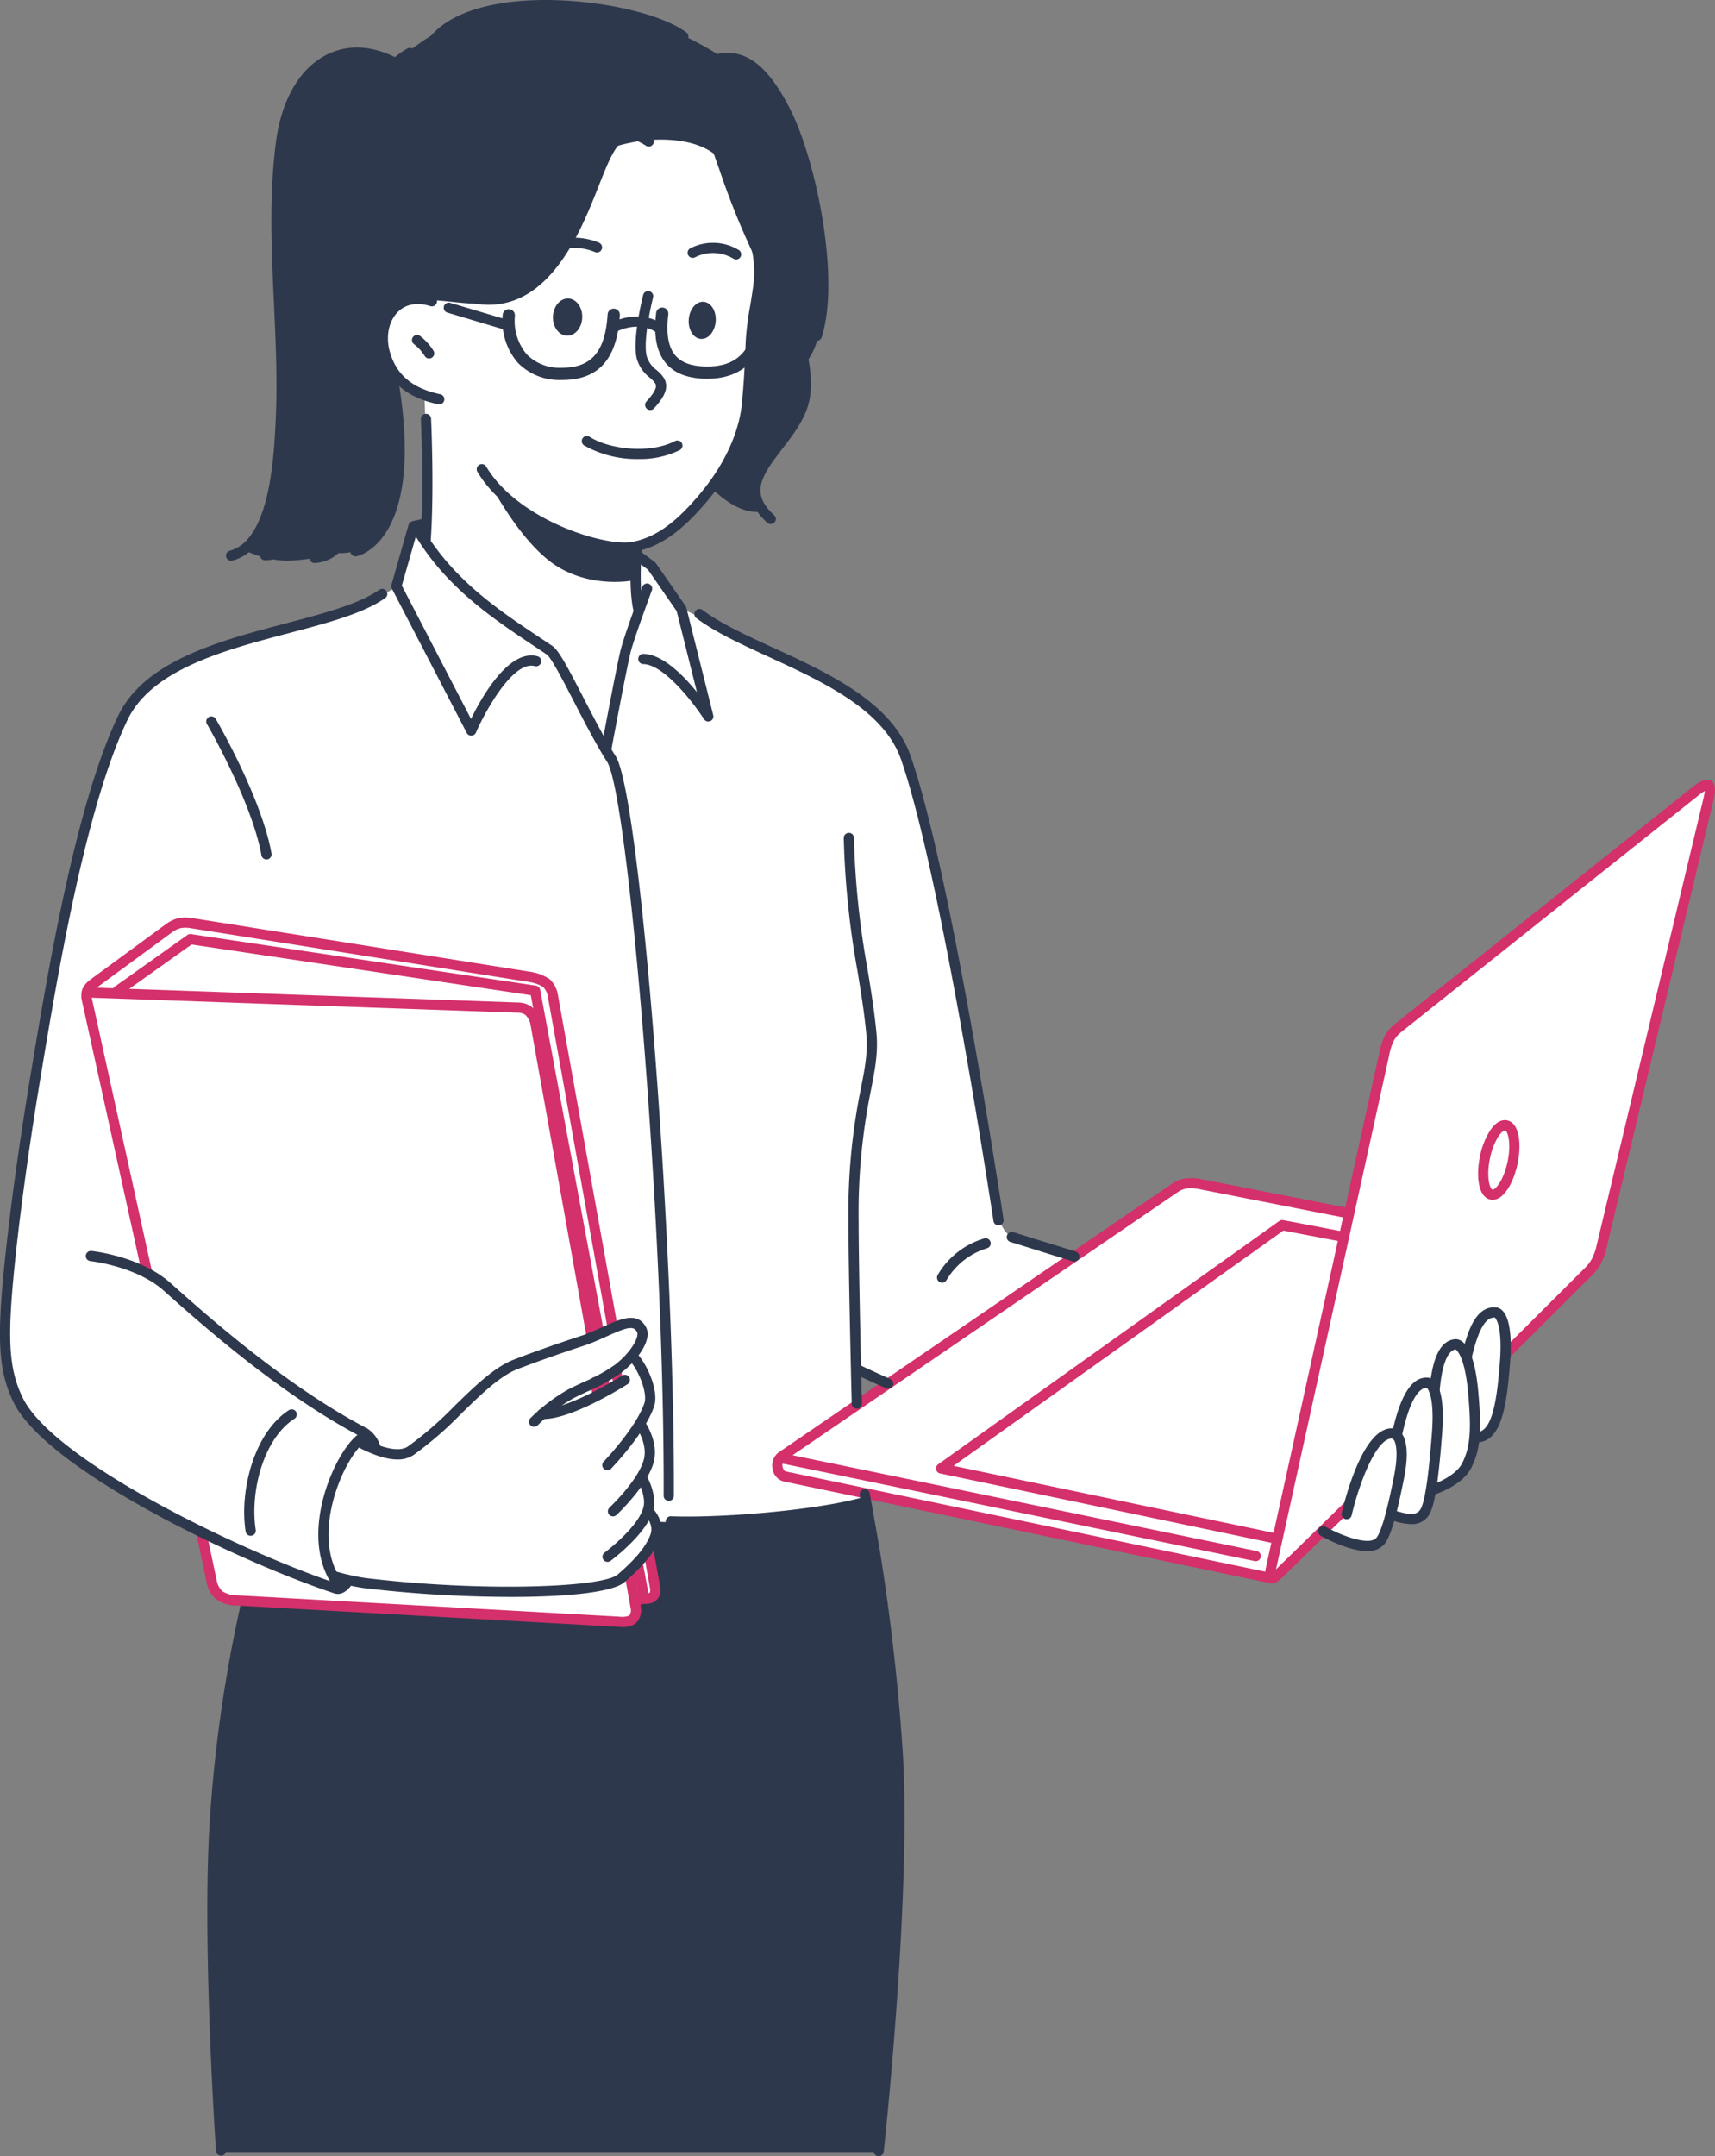 <svg xmlns="http://www.w3.org/2000/svg" xmlns:xlink="http://www.w3.org/1999/xlink" width="351.318" height="441.423" viewBox="0 0 351.318 441.423">
  <rect x="0" y="0" width="351.318" height="441.423" fill="#808080" stroke="none"/>
  <defs>
    <clipPath id="clip-path">
      <rect id="Rectangle_85728" data-name="Rectangle 85728" width="351.318" height="441.423" fill="none"/>
    </clipPath>
  </defs>
  <g id="Group_158911" data-name="Group 158911" transform="translate(-1118 5.999)">
    <g id="Group_158910" data-name="Group 158910" transform="translate(1118 -5.999)" clip-path="url(#clip-path)">
      <path id="Path_242404" data-name="Path 242404" d="M778.888,1176.321l-30.99-4.56-96.008,23.521s-5.523,19.357-6.809,47.747,1.665,65.815,1.665,65.815H781.232s4.708-40.85,4.3-72.8a325.291,325.291,0,0,0-6.644-59.727" transform="translate(-601.244 -868.251)" fill="#2e384d" fill-rule="evenodd"/>
      <path id="Path_242405" data-name="Path 242405" d="M643.523,432.555l-6.515-8.981-2.567-1.5-43.421-6.634-2.737.477L584.7,428.077a72.771,72.771,0,0,1-18.007,7.185c-8.889,2.207-18.893,4.445-26.952,8.95-4.1,2.291-8.17,4.885-10.355,8.939-11.464,21.271-20.871,89.58-20.871,89.58s-5.588,32.8-3.362,45.177c2.136,11.876,15.111,20.391,27.889,27.516A281.712,281.712,0,0,0,571.8,632.837l65.952-13.493a119.326,119.326,0,0,0,13.755.041c3.138-.2,11.38-.825,17.351-1.654a120.915,120.915,0,0,0,11.9-2.2L679.1,602.282l.183-6.641-.309-7.276,7.583,3.152,37.591-26.16-14.05-4.73a6.645,6.645,0,0,1-1.512-2.271,13.344,13.344,0,0,1-.678-3.311s-2.414-15.465-6.394-37.8c-3.216-18.037-7.3-41.755-13.153-56.061-3.839-9.381-17.15-15.469-26.8-19.967-10.721-5-18.047-8.665-18.047-8.665" transform="translate(-503.543 -307.836)" fill="#fff" fill-rule="evenodd"/>
      <path id="Path_242406" data-name="Path 242406" d="M802.851,14.565a72.974,72.974,0,0,0-7.915-4.383c-6.447-3.136-17.217-6.271-26.48-6.19-6.369.056-12.611.408-17.945,2.573A51.343,51.343,0,0,0,736,15.8s-6.885-3.963-13.343-.722c-5.485,2.753-10.678,11.06-10.9,27.607-.21,15.423,1.895,40.993.132,56.969-1.222,11.081-6.538,16.036-6.538,16.036a20.95,20.95,0,0,0,8.307,2.065,36.88,36.88,0,0,0,10.057-1.617s8.282,1.315,11.219-7.782.808-29.413.808-29.413,50.271,4.961,60.846,19.083c9.1,12.146,14.919,9.484,14.919,9.484s-2.884-2.607-.776-7.82c1.933-4.782,6.68-8.843,8.811-13.916,1.125-2.68.562-8.6.562-8.6s2.4-2.216,3.189-8.448a79.963,79.963,0,0,0-2.358-28.1c-2.256-7.639-5.389-17.748-9.558-22.154-4.284-4.528-8.52-3.9-8.52-3.9" transform="translate(-655.048 -2.957)" fill="#2e384d" fill-rule="evenodd"/>
      <path id="Path_242407" data-name="Path 242407" d="M824.377,115.542c-3.853-6.059-15.149-6.121-22.518-3.7-2.556.842-4.061,7.32-6.41,12.689-3.072,7.024-7.081,13.5-11.654,16.6-6.217,4.216-12.448,2.566-18.079,2.162-4.921-.353-9.621.581-10.328,2.806-4.031,12.685,7.543,16.549,7.543,16.549s.3,7.543.358,15-.107,14.835-.107,14.835,2.355,4.739,8.889,10.513,17.244,12.586,17.244,12.586l10.6,19.31,4.387-20.785,2.575-7.8-.733-11.874s12.282-5.05,18.236-16.3a36.665,36.665,0,0,0,4.768-15.348c.569-5.431.814-13.36.814-13.36l1.9-14.857s-2.353-5.56-4.269-10.614c-1.421-3.75-2.355-7.072-3.211-8.418" transform="translate(-675.979 -81.768)" fill="#fff" fill-rule="evenodd"/>
      <path id="Path_242408" data-name="Path 242408" d="M194.439,620.732l-1.381-.691L129.39,670.876l-1.424,2.157-7.786,34.694-32-6.277-2.635.4L3.636,757.861,3.1,759.575l.843,2.2,100.48,20.918,65.793-63.6,1.6-3.289Z" transform="translate(156.077 -459.438)" fill="#fff" fill-rule="evenodd"/>
      <path id="Path_242409" data-name="Path 242409" d="M933.034,742.214l-2.823-2.025-71.739-11.526-2.93.761-17.9,13.213L850,800.526a26.3,26.3,0,0,1,3.552,2.464c4.3,3.591,12.081,10.509,19.409,16.034A256.677,256.677,0,0,0,895.1,833.655L889.759,865.1l-2.393-.478L861.283,853.8l2.632,11.725,2.512,1.8,82.371,4.767,1.516-1.139.008-3.685,3.025.178,1.025-2.122-1.921-11.478-4.268-26.452Z" transform="translate(-820.021 -539.924)" fill="#fff" fill-rule="evenodd"/>
      <path id="Path_242410" data-name="Path 242410" d="M944.912,742.543l-14.984,10.888,79.344,2.975,4.311.152,3.147,2.857-.958-6.581Z" transform="translate(-906.284 -550.209)" fill="#fff" fill-rule="evenodd"/>
      <path id="Path_242411" data-name="Path 242411" d="M203.326,1038.865a2.536,2.536,0,0,0-3.454.17c-2.016,2.031-3.978,6.945-3.978,6.945s-1.857-2.447-3.534-.635-2.9,7.432-2.9,7.432a3.607,3.607,0,0,0-4.305,1.5c-1.9,2.561-3.308,8.745-3.308,8.745s-2.186-.894-4.576,2.357-4.985,10.648-4.985,10.648l-6.571,6.119s8.655,4.848,11.1,3.67c3.472-1.671,4.079-6.344,4.079-6.344s3.634,1.574,5.755.317,2.727-5.342,2.727-5.342a19.368,19.368,0,0,0,6.245-4.582,12.963,12.963,0,0,0,2.4-6.389s4.038.251,4.85-5.529c.7-4.976,2.294-17.423.452-19.078" transform="translate(104.212 -769.334)" fill="#fff" fill-rule="evenodd"/>
      <path id="Path_242412" data-name="Path 242412" d="M903.58,1046.75c1.724,1.987-2.379,5.856-2.379,5.856s3.325,3.25,3.843,6.772-1.778,7.32-1.778,7.32a8.937,8.937,0,0,1,1.647,4.758,15.927,15.927,0,0,1-1.489,5.856l1.359,3.948-.053,3.477a4.577,4.577,0,0,1,1.386,3.869c-.375,2.97-3.14,7.224-8,9.858-4.533,2.454-18.19,2.317-23.609,2.405-15.965.257-34.224-3.19-34.224-3.19a24.394,24.394,0,0,1-1.935-13.255c1.146-7.013,6.511-14.823,6.511-14.823s7.586,4.617,11.684,1.931c4.7-3.078,9.87-9.228,15.949-14.321,3.61-3.024,7.577-4.367,13.126-6.227,5.569-1.867,11.716-4.771,15.194-5.35a3.233,3.233,0,0,1,2.767,1.116m-5.173,8.275a23.518,23.518,0,0,1-3,1.97c-2.184,1.154-4.953,2.248-7.416,3.716a28.787,28.787,0,0,0-4.382,3.246,21.352,21.352,0,0,0,6.7-1.4c.213-.089,8.914-4.783,8.833-5s-.517-2.613-.734-2.532" transform="translate(-771.918 -774.768)" fill="#fff" fill-rule="evenodd"/>
      <path id="Path_242413" data-name="Path 242413" d="M782.134,256.974a10.79,10.79,0,0,0,2.024-.17c5.3-1.026,9.9-4.3,15.372-10.957,4.917-5.98,8.079-12.852,8.674-18.855.5-5.067.61-7.717.807-12.529l.016-.4a54.409,54.409,0,0,1,.868-7.106c.217-1.3.44-2.634.644-4.141a23.139,23.139,0,0,0-.224-7.924,1.046,1.046,0,0,0-2.031.5,21.474,21.474,0,0,1,.183,7.147c-.2,1.474-.42,2.8-.634,4.076a56.961,56.961,0,0,0-.895,7.366l-.016.4c-.195,4.772-.3,7.4-.8,12.408-.263,2.65-1.589,9.683-8.208,17.733-5.137,6.247-9.37,9.307-14.154,10.232-5.563,1.077-23.431-4.423-29.969-15.4a1.046,1.046,0,1,0-1.8,1.07c6.251,10.5,22.285,16.556,30.14,16.557" transform="translate(-654.191 -143.824)" fill="#2e384d"/>
      <path id="Path_242414" data-name="Path 242414" d="M1017.534,254.848a1.046,1.046,0,0,0,.215-2.07c-5.716-1.205-9-3.975-10.337-8.718-.88-3.121-.21-6.333,1.707-8.185,1.628-1.571,3.959-1.977,6.565-1.143a1.046,1.046,0,1,0,.637-1.992c-3.371-1.08-6.446-.5-8.655,1.631-2.5,2.415-3.37,6.346-2.267,10.256,1.549,5.5,5.448,8.833,11.919,10.2a1.072,1.072,0,0,0,.217.023" transform="translate(-927.558 -172.063)" fill="#2e384d"/>
      <path id="Path_242415" data-name="Path 242415" d="M1016.47,269.5a1.045,1.045,0,0,0,.9-1.568,10.979,10.979,0,0,0-2.813-3.082,1.046,1.046,0,0,0-1.214,1.7,8.911,8.911,0,0,1,2.217,2.428,1.049,1.049,0,0,0,.905.519" transform="translate(-928.561 -196.105)" fill="#2e384d"/>
      <path id="Path_242416" data-name="Path 242416" d="M883.587,392.912a85.875,85.875,0,0,1-16.813-5.046c-7.032-3.128-13.855-10.371-13.855-10.371s6.529,13.159,14.241,18.069c7.271,4.63,15.521,3.018,15.521,3.018Z" transform="translate(-753.192 -279.717)" fill="#2e384d" fill-rule="evenodd"/>
      <path id="Path_242417" data-name="Path 242417" d="M1015.38,354a1.046,1.046,0,0,0,1.043-.971c.738-10.377.081-24.787.074-24.931a1.036,1.036,0,0,0-1.094-1,1.047,1.047,0,0,0-1,1.093c.008.143.658,14.432-.071,24.685A1.046,1.046,0,0,0,1015.3,354l.075,0" transform="translate(-928.187 -242.374)" fill="#2e384d"/>
      <path id="Path_242418" data-name="Path 242418" d="M848.866,443.74a1.047,1.047,0,0,0,1.018-1.29c-.86-3.591-.6-9.431-.372-12.592a1.046,1.046,0,0,0-2.087-.152c-.292,4.009-.455,9.559.424,13.231a1.046,1.046,0,0,0,1.016.8" transform="translate(-718.035 -317.685)" fill="#2e384d"/>
      <path id="Path_242419" data-name="Path 242419" d="M832.483,254.38a1.042,1.042,0,0,0,.767-.335c1.789-1.932,2.56-3.387,2.5-4.717-.063-1.423-1.031-2.3-1.968-3.148a5.437,5.437,0,0,1-2.051-2.946c-.758-3.647,1.323-11.838,1.344-11.921a1.046,1.046,0,0,0-2.026-.52c-.091.355-2.222,8.745-1.365,12.867a7.38,7.38,0,0,0,2.694,4.07c.78.707,1.259,1.167,1.283,1.69.02.479-.3,1.424-1.946,3.2a1.046,1.046,0,0,0,.767,1.756" transform="translate(-699.289 -170.432)" fill="#2e384d"/>
      <path id="Path_242420" data-name="Path 242420" d="M881.111,191.91a1.046,1.046,0,0,0,.609-.2,11.126,11.126,0,0,1,10.07-.733,1.046,1.046,0,0,0,.735-1.958,13.193,13.193,0,0,0-12.028.993,1.046,1.046,0,0,0,.613,1.893" transform="translate(-769.841 -139.346)" fill="#2e384d"/>
      <path id="Path_242421" data-name="Path 242421" d="M780.074,195.384a1.045,1.045,0,0,0,.607-1.9,10.194,10.194,0,0,0-9.929-.419,1.046,1.046,0,0,0,.877,1.9,8.123,8.123,0,0,1,7.849.231,1.044,1.044,0,0,0,.6.186" transform="translate(-629.286 -142.266)" fill="#2e384d"/>
      <path id="Path_242422" data-name="Path 242422" d="M845.862,138.067c7.661,0,13.96-5.375,19.141-16.271,1.414-2.975,2.525-5.781,3.5-8.256,1.891-4.779,3.385-8.554,5.473-9.22,1.04-.331,2.4.061,4.155,1.2a1.046,1.046,0,0,0,1.14-1.753c-2.315-1.505-4.253-1.978-5.931-1.443-3.033.968-4.606,4.942-6.783,10.443-.967,2.444-2.064,5.215-3.448,8.127-6.033,12.69-13.224,17.192-22.64,14.164a1.046,1.046,0,0,0-.64,1.991,19.675,19.675,0,0,0,6.029,1.014" transform="translate(-745.778 -75.665)" fill="#2e384d"/>
      <path id="Path_242423" data-name="Path 242423" d="M1037.5,98.391a1.046,1.046,0,0,0,.759-1.765c-6.395-6.75-9.187-19.064-7.286-32.136,1.67-11.48,6.716-20.927,13.169-24.653a1.046,1.046,0,1,0-1.046-1.811c-7.1,4.1-12.406,13.88-14.193,26.163-1.991,13.691,1.012,26.671,7.837,33.876a1.042,1.042,0,0,0,.759.326" transform="translate(-959.7 -28.072)" fill="#2e384d"/>
      <path id="Path_242424" data-name="Path 242424" d="M813.043,9.151a1.042,1.042,0,0,0,.806-.379c8.71-10.532,40.927-6.875,49.511-.478a1.046,1.046,0,1,0,1.25-1.676c-4.573-3.409-15.184-6.1-25.8-6.55-12.568-.53-22.257,2.157-26.57,7.372a1.045,1.045,0,0,0,.8,1.712" transform="translate(-724.037 -0.001)" fill="#2e384d"/>
      <path id="Path_242425" data-name="Path 242425" d="M727.309,100.745a1.047,1.047,0,0,0,1-.727c3.872-12.071-1.15-36.239-6.425-46.642C718.5,46.71,715.166,43.128,711.39,42.1c-2.925-.794-6.092-.056-9.681,2.253a1.046,1.046,0,1,0,1.132,1.759c3.062-1.971,5.679-2.623,8-1.994,3.164.858,6.078,4.1,9.171,10.2,5.119,10.094,10.019,33.461,6.3,45.057a1.047,1.047,0,0,0,1,1.366" transform="translate(-559.991 -30.97)" fill="#2e384d"/>
      <path id="Path_242426" data-name="Path 242426" d="M737.119,173.39a1.046,1.046,0,0,0,.7-1.82c-4.929-4.476-2.7-7.9,1.658-13.562,2.529-3.285,5.144-6.682,5.695-10.752,1.241-9.168-4.431-19.946-8.185-27.079-.7-1.332-1.306-2.482-1.782-3.462a161.118,161.118,0,0,1-6.742-16.9q-.655-1.842-1.333-3.729c-.494-1.367-2.385-5.89-6.009-6.742-1.933-.453-3.88.24-5.789,2.063a1.046,1.046,0,1,0,1.444,1.512c1.364-1.3,2.665-1.823,3.866-1.539,2.068.486,3.727,3.221,4.52,5.416.454,1.256.894,2.494,1.329,3.72a162.859,162.859,0,0,0,6.83,17.113c.491,1.011,1.1,2.176,1.813,3.524,3.63,6.9,9.115,17.32,7.963,25.824-.476,3.517-2.918,6.689-5.28,9.756-3.935,5.111-8,10.4-1.407,16.386a1.042,1.042,0,0,0,.7.272" transform="translate(-579.235 -66.102)" fill="#2e384d"/>
      <path id="Path_242427" data-name="Path 242427" d="M795.791,242.516c.159-2.1-.948-3.894-2.472-4.01s-2.888,1.493-3.047,3.591.947,3.895,2.471,4.01,2.888-1.491,3.048-3.591" transform="translate(-649.181 -176.724)" fill="#2e384d" fill-rule="evenodd"/>
      <path id="Path_242428" data-name="Path 242428" d="M901.851,239.847c.081-2.1-1.2-3.86-2.854-3.923s-3.064,1.59-3.145,3.694,1.2,3.86,2.854,3.923,3.065-1.591,3.145-3.694" transform="translate(-782.579 -174.814)" fill="#2e384d" fill-rule="evenodd"/>
      <path id="Path_242429" data-name="Path 242429" d="M828.164,349.379a18.513,18.513,0,0,0,8.466-1.828,1.045,1.045,0,1,0-.969-1.853c-5.064,2.649-13.4,1.735-17.467-.855a1.046,1.046,0,1,0-1.123,1.764,21.853,21.853,0,0,0,11.093,2.771" transform="translate(-697.387 -255.4)" fill="#2e384d"/>
      <path id="Path_242430" data-name="Path 242430" d="M839.1,1092.891a1.042,1.042,0,0,0,.751-.319c.281-.292,6.907-7.188,8.8-12.708,1.069-3.115-1.32-8.484-3.433-10.812a1.046,1.046,0,1,0-1.549,1.405c1.9,2.094,3.7,6.7,3,8.727-1.745,5.079-8.263,11.866-8.33,11.934a1.046,1.046,0,0,0,.753,1.772" transform="translate(-714.673 -791.892)" fill="#2e384d"/>
      <path id="Path_242431" data-name="Path 242431" d="M839.417,1142.467a1.039,1.039,0,0,0,.714-.282c.265-.248,6.519-6.138,7.678-11.031.926-3.908-1.614-7.677-1.722-7.836a1.046,1.046,0,0,0-1.726,1.181c.044.066,2.119,3.194,1.413,6.173-1.013,4.279-7.01,9.93-7.071,9.986a1.046,1.046,0,0,0,.714,1.81" transform="translate(-713.85 -832.017)" fill="#2e384d"/>
      <path id="Path_242432" data-name="Path 242432" d="M839.976,1182.626a1.04,1.04,0,0,0,.622-.206c.3-.225,7.445-5.561,8.737-10.4.838-3.147-1.267-6.846-1.357-7a1.046,1.046,0,0,0-1.812,1.044c.017.031,1.762,3.113,1.147,5.419-1.1,4.133-7.892,9.208-7.961,9.259a1.046,1.046,0,0,0,.623,1.886" transform="translate(-715.513 -862.868)" fill="#2e384d"/>
      <path id="Path_242433" data-name="Path 242433" d="M389.506,1014.1a1.046,1.046,0,0,0,.213-2.07l-99.6-20.817a1.1,1.1,0,0,0-.127-.019c-.029-.009-.417-.119-.622-.87a1.252,1.252,0,0,1,.37-1.324l80.7-55.086a4.512,4.512,0,0,1,1.617-.64,8.338,8.338,0,0,1,2.239.044l30.425,5.972a1.046,1.046,0,1,0,.4-2.052l-30.456-5.977a10.38,10.38,0,0,0-2.952-.05,6.5,6.5,0,0,0-2.465.983L288.5,987.316a3.347,3.347,0,0,0-1.15,3.559,3.042,3.042,0,0,0,2.387,2.4l99.557,20.807a1.068,1.068,0,0,0,.215.022" transform="translate(-129.038 -689.942)" fill="#d4306b"/>
      <path id="Path_242434" data-name="Path 242434" d="M1.389,780.841c.45,0,1.21-.248,2.438-1.509l13.9-13.563a1.046,1.046,0,0,0-1.461-1.5L2.347,777.854l-.105.106L25.434,672.681a11.677,11.677,0,0,1,.9-2.871,5.992,5.992,0,0,1,1.45-1.77l61.207-48.7a7.986,7.986,0,0,1,1.077-.743,9.481,9.481,0,0,1-.281,1.579L67.757,712.309a11.814,11.814,0,0,1-.888,2.223,7.787,7.787,0,0,1-1.266,1.634L48.859,732.852a1.046,1.046,0,0,0,1.476,1.482l16.72-16.664a9.8,9.8,0,0,0,1.637-2.114,13.844,13.844,0,0,0,1.091-2.729l22.028-92.134c.567-2.1.469-3.488-.3-4.091-1.055-.827-2.671.15-3.84,1.115L26.493,666.391a8.079,8.079,0,0,0-2.017,2.452,13.5,13.5,0,0,0-1.094,3.439L.151,777.726c-.357,1.714-.081,2.732.815,3.037a1.213,1.213,0,0,0,.422.078" transform="translate(259.145 -456.658)" fill="#d4306b"/>
      <path id="Path_242435" data-name="Path 242435" d="M1122.941,1139.819a1.083,1.083,0,0,0,.162-.012,1.045,1.045,0,0,0,.873-1.194c-1.194-7.709,1.5-18.6,7.934-22.761a1.046,1.046,0,0,0-1.136-1.757c-7.138,4.612-10.16,16.484-8.865,24.838a1.046,1.046,0,0,0,1.032.886" transform="translate(-1071.592 -825.398)" fill="#2e384d"/>
      <path id="Path_242436" data-name="Path 242436" d="M1160.245,1376.772l.074,0a1.046,1.046,0,0,0,.971-1.116c-.03-.429-2.967-43.061-1.211-68.257a285.642,285.642,0,0,1,6.367-43.639,1.046,1.046,0,1,0-2.03-.5,287.521,287.521,0,0,0-6.424,44c-1.767,25.341,1.181,68.119,1.211,68.548a1.046,1.046,0,0,0,1.042.973" transform="translate(-1114.956 -935.456)" fill="#2e384d"/>
      <path id="Path_242437" data-name="Path 242437" d="M836.7,1233.552a3.958,3.958,0,0,0,2.154-.5,2.981,2.981,0,0,0,1.06-3.03l-1.36-7.558a1.046,1.046,0,0,0-2.059.37l1.365,7.585c.028.15.074.731-.176.9a5.087,5.087,0,0,1-2.42,0,1.046,1.046,0,0,0-.4,2.053,10.057,10.057,0,0,0,1.836.185" transform="translate(-704.687 -905.181)" fill="#d4306b"/>
      <path id="Path_242438" data-name="Path 242438" d="M864.894,1083.776a1.17,1.17,0,0,0,.187-.016,1.047,1.047,0,0,0,.843-1.216l-.432-2.395a1.046,1.046,0,0,0-2.061.359l.434,2.408a1.047,1.047,0,0,0,1.029.86" transform="translate(-738.265 -799.73)" fill="#d4306b"/>
      <path id="Path_242439" data-name="Path 242439" d="M976.6,810.256a1.015,1.015,0,0,0,.186-.016,1.046,1.046,0,0,0,.844-1.215l-12.307-68.339a5.659,5.659,0,0,0-1.591-2.86,9.511,9.511,0,0,0-3.747-1.491l-69.765-11.077a7.624,7.624,0,0,0-2.634.069,7.025,7.025,0,0,0-2.343,1.094l-15.815,11.6a4.686,4.686,0,0,0-1.479,1.885,4.287,4.287,0,0,0-.061,2.354L880.2,798.12a1.046,1.046,0,1,0,2.042-.45l-12.32-55.9a2.275,2.275,0,0,1-.006-1.136,2.588,2.588,0,0,1,.764-.929l15.807-11.6a5.024,5.024,0,0,1,1.574-.74,5.729,5.729,0,0,1,1.834-.042L959.635,738.4a7.533,7.533,0,0,1,2.725,1.006,3.583,3.583,0,0,1,.914,1.69l12.3,68.3a1.046,1.046,0,0,0,1.029.86" transform="translate(-851.098 -537.339)" fill="#d4306b"/>
      <path id="Path_242440" data-name="Path 242440" d="M936.616,1227.829a4.621,4.621,0,0,0,2.637-.672,3.735,3.735,0,0,0,1.167-3.174c0-.029-.007-.057-.012-.086l-1.345-7.505-1.043.109-1.029.19,1.349,7.524a1.746,1.746,0,0,1-.33,1.26,4.01,4.01,0,0,1-2.092.221L857.1,1221.3a5.265,5.265,0,0,1-2.4-.777,3.9,3.9,0,0,1-1.13-1.9l-2.176-10.3a1.045,1.045,0,1,0-2.046.432l2.181,10.329a5.953,5.953,0,0,0,1.889,3.1,7.284,7.284,0,0,0,3.557,1.211l78.755,4.389a7.206,7.206,0,0,0,.886.051" transform="translate(-809.109 -894.725)" fill="#d4306b"/>
      <path id="Path_242441" data-name="Path 242441" d="M881.447,1092.482a1.02,1.02,0,0,0,.185-.017,1.045,1.045,0,0,0,.846-1.213l-.372-2.079a1.035,1.035,0,0,0-1.214-.844,1.046,1.046,0,0,0-.845,1.214l.372,2.077a1.046,1.046,0,0,0,1.029.862" transform="translate(-759.121 -806.416)" fill="#d4306b"/>
      <path id="Path_242442" data-name="Path 242442" d="M988.174,852.6a1.022,1.022,0,0,0,.185-.017,1.046,1.046,0,0,0,.845-1.214L977.7,787.333c-.008-.039-.017-.079-.028-.117a6.189,6.189,0,0,0-1.659-2.7,4.822,4.822,0,0,0-2.884-.936l-87.4-3.078a1.033,1.033,0,0,0-1.082,1.008,1.046,1.046,0,0,0,1.008,1.082l87.459,3.078a2.641,2.641,0,0,1,1.574.461,4.148,4.148,0,0,1,.968,1.636l11.495,63.966a1.046,1.046,0,0,0,1.029.861" transform="translate(-867.043 -578.335)" fill="#d4306b"/>
      <path id="Path_242443" data-name="Path 242443" d="M978.257,821.152a1.093,1.093,0,0,0,.195-.018,1.046,1.046,0,0,0,.834-1.221l-.553-2.963-12.541-67.263a1.046,1.046,0,0,0-.874-.842l-70.645-10.551a1.059,1.059,0,0,0-.76.182l-14.964,10.636a1.046,1.046,0,0,0,1.213,1.7l14.62-10.392L964.272,750.8l12.958,69.5a1.046,1.046,0,0,0,1.027.852" transform="translate(-855.538 -547.053)" fill="#d4306b"/>
      <path id="Path_242444" data-name="Path 242444" d="M875.1,1090.725a1.011,1.011,0,0,0,.225-.024,1.045,1.045,0,0,0,.8-1.245l-.391-1.785a1.046,1.046,0,0,0-2.043.448l.391,1.785a1.046,1.046,0,0,0,1.021.822" transform="translate(-751.127 -805.331)" fill="#d4306b"/>
      <path id="Path_242445" data-name="Path 242445" d="M844.616,1241.452a1.046,1.046,0,0,0,.84-.421l1.326-1.78a1.046,1.046,0,0,0,.189-.817l-1.146-6.147a1.045,1.045,0,0,0-2.056.382l1.062,5.7-1.053,1.414a1.046,1.046,0,0,0,.838,1.671" transform="translate(-714.172 -912.466)" fill="#d4306b"/>
      <path id="Path_242446" data-name="Path 242446" d="M1114.706,1030.032a1.071,1.071,0,0,0,.308-.047,1.045,1.045,0,0,0,.692-1.3,6.545,6.545,0,0,0-2.667-3.615c-16.653-8.659-33.216-23.449-40.288-29.764-6.152-5.494-15.818-6.544-16.226-6.585a1.045,1.045,0,0,0-.215,2.08c.094.01,9.409,1.03,15.047,6.066,7.132,6.368,23.832,21.28,40.717,30.06a4.536,4.536,0,0,1,1.633,2.373,1.048,1.048,0,0,0,1,.737" transform="translate(-1037.796 -732.613)" fill="#2e384d"/>
      <path id="Path_242447" data-name="Path 242447" d="M253.8,1154.088a4.359,4.359,0,0,0,3.5-1.367c1.268-1.51,2.484-5.578,4.067-13.6,1.066-5.4.364-7.885-.412-9.016a2.362,2.362,0,0,0-1.538-1.079c-6.2-1.087-10.106,14.2-10.826,17.268a1.046,1.046,0,0,0,2.037.477c1.6-6.843,5.28-16.244,8.43-15.684.32.147,1.388,1.895.256,7.629-1.429,7.247-2.646,11.507-3.617,12.662-1.4,1.661-6.91-.314-10.379-2.249a1.045,1.045,0,1,0-1.02,1.825c1.186.662,5.858,3.136,9.5,3.136" transform="translate(26.258 -836.542)" fill="#2e384d"/>
      <path id="Path_242448" data-name="Path 242448" d="M219.924,1118.86a4.046,4.046,0,0,0,3.817-2.131c1.049-1.893,1.81-6.8,2.544-16.409.768-10.057-1.767-11.355-2.892-11.447-3.287-.274-5.705,3.542-7.426,11.649a1.046,1.046,0,0,0,2.046.435c1.828-8.615,3.929-10,5.091-10h.047c.195.177,1.616,1.759,1.047,9.206-.25,3.279-1.012,13.254-2.288,15.556-.71,1.281-2.09,1.375-5.277.354a1.046,1.046,0,1,0-.638,1.992,13.276,13.276,0,0,0,3.927.8" transform="translate(69.132 -806.823)" fill="#2e384d"/>
      <path id="Path_242449" data-name="Path 242449" d="M186.832,1090.372a1.034,1.034,0,0,0,.3-.044c.237-.071,5.82-1.779,7.712-5.58,1.814-3.645,2.142-7.258,1.406-15.461-.9-10.043-3.627-10.886-4.741-10.813-2.994.252-4.717,3.707-5.271,10.562a1.046,1.046,0,1,0,2.085.168c.432-5.354,1.6-8.415,3.289-8.637.22.141,1.885,1.462,2.554,8.908.7,7.752.417,11.1-1.195,14.343-1.238,2.487-5.068,4.1-6.439,4.508a1.046,1.046,0,0,0,.3,2.048" transform="translate(106.58 -784.304)" fill="#2e384d"/>
      <path id="Path_242450" data-name="Path 242450" d="M164.607,1060.934c5.106,0,6.134-7.647,6.806-16.17.793-10.053-1.738-11.359-2.863-11.454-4.09-.351-5.831,4.725-6.992,9.731a1.046,1.046,0,0,0,2.038.472c1.7-7.345,3.483-8.172,4.705-8.125.19.173,1.615,1.751,1.027,9.21-.544,6.9-1.4,14.243-4.74,14.243h-.08a1.046,1.046,0,0,0-.024,2.092h.124" transform="translate(137.915 -765.649)" fill="#2e384d"/>
      <path id="Path_242451" data-name="Path 242451" d="M852.9,1070.612a5.829,5.829,0,0,0,3.324-.926,74.391,74.391,0,0,0,9.855-8.551c4.032-3.925,7.841-7.631,11.453-9.028,6.634-2.565,14.024-4.937,14.1-4.961,1.567-.574,2.984-1.214,4.235-1.779,4.1-1.851,5.405-2.189,6.122-.853.485.905-1.061,4.035-4.5,6.692a34.6,34.6,0,0,1-6.428,3.542c-1.038.485-2.111.986-3.144,1.516a36.067,36.067,0,0,0-7.768,5.888,1.046,1.046,0,0,0,1.487,1.471,34.549,34.549,0,0,1,7.235-5.5c1-.513,2.054-1.006,3.075-1.482a36.671,36.671,0,0,0,6.822-3.782c3.451-2.667,6.4-6.845,5.062-9.335-1.75-3.262-5.187-1.708-8.826-.064-1.217.55-2.6,1.173-4.053,1.706-.033.01-7.48,2.4-14.174,4.988-4.01,1.551-7.968,5.4-12.157,9.48a72.86,72.86,0,0,1-9.559,8.312c-1.716,1.149-4.959.531-9.378-1.782a1.046,1.046,0,1,0-.971,1.853c3.307,1.731,6.019,2.593,8.188,2.593" transform="translate(-771.495 -771.814)" fill="#2e384d"/>
      <path id="Path_242452" data-name="Path 242452" d="M859.364,1095.66c6,0,16.791-6.849,17.253-7.144a1.046,1.046,0,0,0-1.126-1.763c-.108.07-10.733,6.817-16.105,6.817-.068,0-.133,0-.2,0a1.01,1.01,0,0,0-1.079,1.011,1.046,1.046,0,0,0,1.011,1.079c.081,0,.163,0,.245,0" transform="translate(-748.049 -805.139)" fill="#2e384d"/>
      <path id="Path_242453" data-name="Path 242453" d="M869.955,1209.043c11.486,0,20.9-.933,23.306-3.013,2.756-2.384,6.079-5.577,7.33-9.136,1.174-3.342-1.561-6.034-1.677-6.148a1.046,1.046,0,0,0-1.456,1.5c.036.036,1.882,1.9,1.159,3.953-1.087,3.093-4.164,6.032-6.724,8.247-3.138,2.713-28.146,3.592-51.777.706a43.632,43.632,0,0,1-5.713-1.263,1.046,1.046,0,0,0-.556,2.017,45.048,45.048,0,0,0,6.015,1.323,260.457,260.457,0,0,0,30.093,1.812" transform="translate(-765.349 -882.102)" fill="#2e384d"/>
      <path id="Path_242454" data-name="Path 242454" d="M1119.278,671.207c1.448,0,2.6-1.393,3.107-2.341a1.046,1.046,0,0,0-1.846-.984c-.312.575-.994,1.331-1.341,1.217-19.152-6.348-58.181-25.03-64.5-38.109-2.567-5.312-3.065-10.814-2.047-22.642.929-10.8,2.988-26.339,5.508-41.579,3.484-21.076,9.315-56.352,18.015-74.468,5-10.4,19.9-14.327,33.043-17.79,7.856-2.069,15.275-4.023,19.735-7.171a1.046,1.046,0,1,0-1.206-1.709c-4.151,2.93-11.393,4.838-19.061,6.857-13.585,3.578-28.981,7.633-34.4,18.907-8.829,18.386-14.69,53.846-18.193,75.032-2.529,15.29-4.595,30.9-5.528,41.741-1.056,12.262-.51,18.029,2.246,23.732,6.663,13.794,45.727,32.557,65.723,39.185a2.323,2.323,0,0,0,.738.122" transform="translate(-1050.069 -344.882)" fill="#2e384d"/>
      <path id="Path_242455" data-name="Path 242455" d="M457.309,1170.67a1.046,1.046,0,0,0,.21-2.07l-97.093-20.035a1.046,1.046,0,0,0-.422,2.049l97.093,20.035a1.031,1.031,0,0,0,.212.021" transform="translate(-200.067 -851.047)" fill="#d4306b"/>
      <path id="Path_242456" data-name="Path 242456" d="M164.686,897.091c.831-3.914.243-7.353-1.312-7.684s-3.49,2.574-4.32,6.488-.243,7.353,1.312,7.683,3.49-2.574,4.32-6.487" transform="translate(145.154 -659.013)" fill="#fff" fill-rule="evenodd"/>
      <path id="Path_242457" data-name="Path 242457" d="M157.646,901.662c2.317,0,4.283-3.57,5.084-7.344.855-4.03.4-8.388-2.117-8.924-.7-.149-2.077-.072-3.52,2.1a15.4,15.4,0,0,0-2.041,5.2c-.856,4.029-.4,8.388,2.117,8.924a2.306,2.306,0,0,0,.477.051m3.038-7.778c-.837,3.94-2.571,5.793-3.08,5.682s-1.342-2.506-.506-6.443a13.486,13.486,0,0,1,1.736-4.473c.658-.989,1.193-1.237,1.344-1.209.52.11,1.342,2.506.507,6.444" transform="translate(148.134 -656.023)" fill="#d4306b"/>
      <path id="Path_242458" data-name="Path 242458" d="M360.3,1030.616a1.046,1.046,0,0,0,.213-2.07l-66.436-13.9,67.565-48.167,11.934,2.271a1.046,1.046,0,1,0,.392-2.054L361.6,964.339a1.028,1.028,0,0,0-.8.176l-69.873,49.812a1.045,1.045,0,0,0,.393,1.875l68.773,14.391a1.053,1.053,0,0,0,.215.022" transform="translate(-98.742 -714.541)" fill="#d4306b"/>
      <path id="Path_242459" data-name="Path 242459" d="M665.446,776.179h.027a1.046,1.046,0,0,0,1.018-1.073c-.006-.264-.678-26.624-.678-37.484a124.907,124.907,0,0,1,2.554-26.8c.823-4.237,1.474-7.584,1.087-11.654-.421-4.425-1.093-8.522-1.8-12.861a174.191,174.191,0,0,1-2.8-26.987,1.023,1.023,0,0,0-1.067-1.024,1.045,1.045,0,0,0-1.024,1.067,178.206,178.206,0,0,0,2.825,27.282c.705,4.3,1.371,8.366,1.786,12.72.359,3.771-.236,6.827-1.058,11.057a126.777,126.777,0,0,0-2.593,27.195c0,10.887.672,37.273.679,37.538a1.046,1.046,0,0,0,1.045,1.019" transform="translate(-489.921 -487.785)" fill="#2e384d"/>
      <path id="Path_242460" data-name="Path 242460" d="M624.925,607.484a1.023,1.023,0,0,0,.156-.011,1.046,1.046,0,0,0,.88-1.19c-.106-.708-10.71-71.105-19.047-94.925-3.843-10.98-16.779-16.925-28.192-22.171-5.571-2.561-10.834-4.98-14.439-7.707a1.046,1.046,0,0,0-1.262,1.668c3.787,2.866,9.15,5.331,14.828,7.94,11.035,5.072,23.541,10.82,27.091,20.962,8.272,23.636,18.846,93.838,18.952,94.544a1.047,1.047,0,0,0,1.033.891" transform="translate(-420.38 -356.61)" fill="#2e384d"/>
      <path id="Path_242461" data-name="Path 242461" d="M644.871,1313.716a1.046,1.046,0,0,0,1.038-.931c.058-.53,5.806-53.329,3.849-82.487-1.1-16.323-3.053-30.569-4.5-39.645-.324-2.026-1.508-8.721-2.2-12.574a1.046,1.046,0,1,0-2.058.37c.708,3.929,1.887,10.6,2.2,12.534,1.443,9.033,3.391,23.211,4.482,39.456,1.945,28.973-3.784,81.59-3.842,82.117a1.046,1.046,0,0,0,.925,1.154.929.929,0,0,0,.116.006" transform="translate(-464.873 -872.293)" fill="#2e384d"/>
      <path id="Path_242462" data-name="Path 242462" d="M516.514,979.8a1.046,1.046,0,0,0,.31-2.044l-12.793-3.974a1.045,1.045,0,1,0-.62,2l12.793,3.974a1.014,1.014,0,0,0,.31.048" transform="translate(-296.444 -721.518)" fill="#2e384d"/>
      <path id="Path_242463" data-name="Path 242463" d="M573.815,987.8a1.045,1.045,0,0,0,.918-.543,14.574,14.574,0,0,1,8.271-6.5,1.046,1.046,0,0,0-.52-2.026,16.451,16.451,0,0,0-9.586,7.517,1.045,1.045,0,0,0,.916,1.548" transform="translate(-380.828 -725.198)" fill="#2e384d"/>
      <path id="Path_242464" data-name="Path 242464" d="M1153.867,595.6a1.086,1.086,0,0,0,.186-.016,1.046,1.046,0,0,0,.845-1.214c-2.033-11.325-11.019-26.86-11.4-27.515a1.046,1.046,0,1,0-1.807,1.052c.092.158,9.181,15.873,11.148,26.833a1.047,1.047,0,0,0,1.029.861" transform="translate(-1099.281 -419.644)" fill="#2e384d"/>
      <path id="Path_242465" data-name="Path 242465" d="M673.711,1189.461c10.873,0,27.688-1.564,36.459-3.992a1.046,1.046,0,0,0-.558-2.016c-9.568,2.649-28.937,4.25-39.2,3.859a1.046,1.046,0,0,0-.08,2.09c1.042.039,2.176.059,3.383.059" transform="translate(-532.986 -876.886)" fill="#2e384d"/>
      <path id="Path_242466" data-name="Path 242466" d="M875.644,615.513a1.045,1.045,0,0,0,1.046-1.043c.184-53.079-6.949-143.637-11.925-151.4-2.13-3.323-4.517-7.947-6.623-12.026-3.173-6.144-5.03-9.663-6.325-10.538q-1.286-.869-2.632-1.761c-8.258-5.5-17.617-11.727-23.865-22.235a1.046,1.046,0,0,0-1.8,1.069c6.491,10.916,16.06,17.287,24.5,22.907q1.339.891,2.621,1.753c.914.619,3.424,5.477,5.637,9.765,2.127,4.12,4.539,8.79,6.721,12.194,4.363,6.808,11.786,94.8,11.595,150.267a1.046,1.046,0,0,0,1.042,1.049Z" transform="translate(-738.646 -308.247)" fill="#2e384d"/>
      <path id="Path_242467" data-name="Path 242467" d="M944.692,454.516h.038a1.045,1.045,0,0,0,.922-.631c1.691-3.915,7.533-14.819,12.055-13.608a1.046,1.046,0,0,0,.541-2.021c-5.838-1.558-11.421,8.355-13.609,12.84l-14.168-27.3,3.221-11.284,1.346-.309a1.046,1.046,0,1,0-.468-2.038l-1.948.446a1.045,1.045,0,0,0-.772.732l-3.505,12.279a1.042,1.042,0,0,0,.078.769l15.342,29.563a1.045,1.045,0,0,0,.928.564" transform="translate(-848.154 -303.903)" fill="#2e384d"/>
      <path id="Path_242468" data-name="Path 242468" d="M841.609,495.66a1.045,1.045,0,0,0,1.027-.854c.031-.167,3.125-16.719,3.9-19.674.765-2.94,4.278-12.4,4.314-12.5a1.046,1.046,0,0,0-1.961-.729c-.146.393-3.584,9.656-4.378,12.7s-3.8,19.134-3.927,19.818a1.046,1.046,0,0,0,1.029,1.238" transform="translate(-717.317 -341.76)" fill="#2e384d"/>
      <path id="Path_242469" data-name="Path 242469" d="M808.322,468.752a1.046,1.046,0,0,0,1.014-1.3l-5.508-21.993a1.055,1.055,0,0,0-.155-.342l-6.088-8.778a1.05,1.05,0,0,0-.236-.244l-3.539-2.625a1.046,1.046,0,0,0-1.247,1.68l3.4,2.523,5.881,8.48L806,462.74c-2.826-3.487-7.054-7.736-10.937-7.836a1.046,1.046,0,1,0-.054,2.091c4.342.112,10.446,8.177,12.431,11.275a1.047,1.047,0,0,0,.881.482" transform="translate(-663.229 -321.04)" fill="#2e384d"/>
      <path id="Path_242470" data-name="Path 242470" d="M1067.627,1163.563a1.045,1.045,0,0,0,.847-1.657c-4.175-5.782-2.813-13.412-1.63-17.445,1.864-6.349,5.13-10.739,6.674-11.346a1.045,1.045,0,1,0-.765-1.946c-2.654,1.042-6.131,6.622-7.915,12.7-1.292,4.4-2.758,12.754,1.94,19.258a1.044,1.044,0,0,0,.849.434" transform="translate(-998.348 -838.118)" fill="#2e384d"/>
      <path id="Path_242471" data-name="Path 242471" d="M657.169,1083.525a1.046,1.046,0,0,0,.428-2c-.045-.021-4.559-2.042-6.147-2.838a1.046,1.046,0,0,0-.936,1.871c1.628.814,6.042,2.792,6.229,2.875a1.04,1.04,0,0,0,.427.092" transform="translate(-475.244 -799.203)" fill="#2e384d"/>
      <path id="Path_242472" data-name="Path 242472" d="M1043.275,142.649a1.048,1.048,0,0,0,.266-.035c9.776-2.57,10.584-20.352,10.971-28.9l.011-.238c.354-7.8-.017-15.84-.376-23.615-.5-10.744-1.009-21.855.375-32.548,1.008-7.786,4.282-13.708,8.982-16.248,3.619-1.956,7.869-1.855,12.29.288a1.046,1.046,0,1,0,.912-1.882c-5.052-2.448-9.961-2.533-14.2-.245-5.376,2.9-8.95,9.233-10.061,17.819-1.408,10.875-.89,22.078-.391,32.913.357,7.729.726,15.72.376,23.424l-.011.237c-.336,7.418-1.125,24.79-9.413,26.969a1.046,1.046,0,0,0,.265,2.058" transform="translate(-995.937 -27.842)" fill="#2e384d"/>
      <path id="Path_242473" data-name="Path 242473" d="M1073.22,390.1a7.781,7.781,0,0,0,6.095-3.409c2.9-3.8,3.844-9.7,2.394-15.016a1.046,1.046,0,1,0-2.018.55c1.285,4.714.485,9.894-2.037,13.2a5.766,5.766,0,0,1-4.433,2.586,1.046,1.046,0,1,0,0,2.092" transform="translate(-1008.779 -274.832)" fill="#2e384d"/>
      <path id="Path_242474" data-name="Path 242474" d="M1037.265,326.954a1.04,1.04,0,0,0,.206-.02c.606-.121,14.758-3.37,8.13-38.567a1.046,1.046,0,0,0-2.056.387c6.25,33.184-6.356,36.1-6.484,36.129a1.046,1.046,0,0,0,.2,2.071" transform="translate(-964.448 -213.043)" fill="#2e384d"/>
      <path id="Path_242475" data-name="Path 242475" d="M1113.386,411.631c4.734,0,8.887-4.611,8.887-9.867a1.046,1.046,0,0,0-2.092,0c0,4.07-3.239,7.776-6.8,7.776a1.046,1.046,0,0,0,0,2.092" transform="translate(-1059.074 -296.924)" fill="#2e384d"/>
      <path id="Path_242476" data-name="Path 242476" d="M759.244,256.984c5.471,0,11.853-2.429,12.558-13.483a1.255,1.255,0,1,0-2.505-.16c-.5,7.793-3.849,11.336-10.552,11.125-2.805-.085-4.764-.817-5.986-2.238-1.463-1.7-1.942-4.452-1.465-8.413a1.255,1.255,0,1,0-2.492-.3c-.565,4.7.106,8.085,2.054,10.35,1.684,1.958,4.312,3,7.813,3.111q.285.009.574.009" transform="translate(-614.392 -179.441)" fill="#2e384d"/>
      <path id="Path_242477" data-name="Path 242477" d="M878.243,258.572c7.532,0,11.311-4.222,11.889-13.275a1.255,1.255,0,1,0-2.505-.16c-.489,7.649-3.3,10.925-9.389,10.925h-.144a9.42,9.42,0,0,1-7.006-2.715,10.624,10.624,0,0,1-2.454-7.967,1.255,1.255,0,0,0-2.506-.137,13.086,13.086,0,0,0,3.131,9.822,11.854,11.854,0,0,0,8.814,3.507h.17" transform="translate(-763.155 -180.771)" fill="#2e384d"/>
      <path id="Path_242478" data-name="Path 242478" d="M833.47,253.359a1.042,1.042,0,0,0,.447-.1c4.638-2.2,7.668-.176,7.794-.089a1.046,1.046,0,0,0,1.206-1.709c-.165-.116-4.1-2.836-9.9-.092a1.046,1.046,0,0,0,.449,1.991" transform="translate(-707.652 -185.354)" fill="#2e384d"/>
      <path id="Path_242479" data-name="Path 242479" d="M964.769,244.788a1.046,1.046,0,0,0,.3-2.049l-11.749-3.494a1.046,1.046,0,0,0-.6,2.005l11.749,3.494a1.058,1.058,0,0,0,.3.044" transform="translate(-861.076 -177.244)" fill="#2e384d"/>
    </g>
  </g>
</svg>
